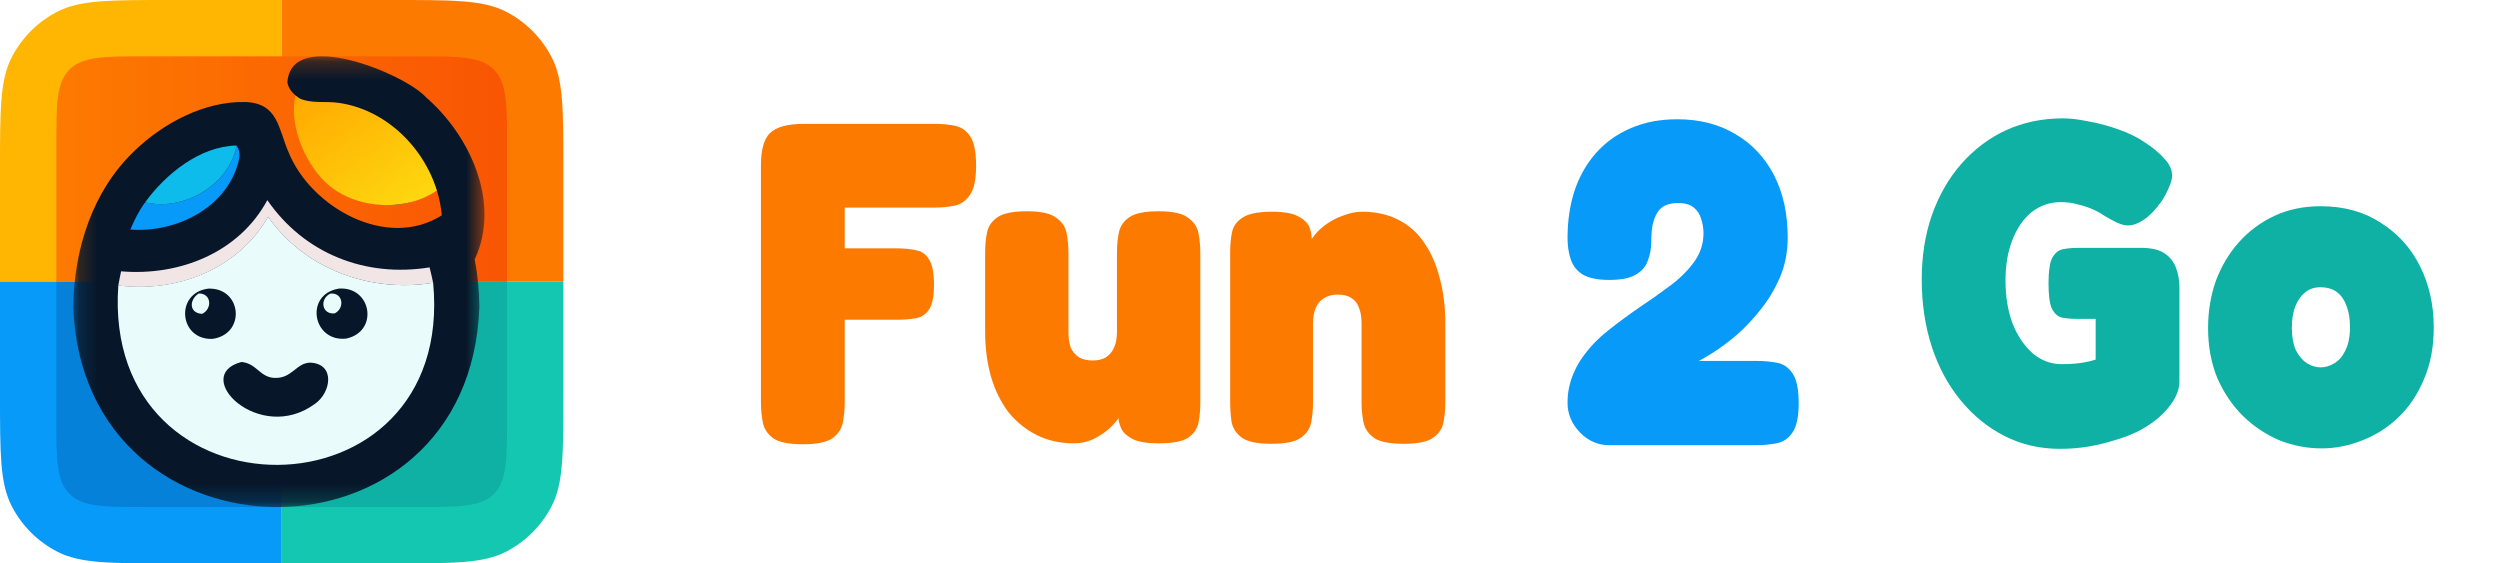 <svg xmlns="http://www.w3.org/2000/svg" width="142" height="32" viewBox="0 0 142 32" fill="none"><g clip-path="url(#clip0_68_3647)"><path d="M26.88 0H5.12C2.292 0 0 2.292 0 5.12V26.88C0 29.708 2.292 32 5.12 32H26.88C29.708 32 32 29.708 32 26.88V5.12C32 2.292 29.708 0 26.88 0Z" fill="white"></path><path d="M16 0H0V16H16V0Z" fill="#FEB602"></path><path d="M32 0H16V16H32V0Z" fill="#FD7A01"></path><path d="M32 16H16V32H32V16Z" fill="#13C7B0"></path><path d="M16 16H0V32H16V16Z" fill="#079AF8"></path><path d="M3.2 16H16V28.8H8.32C5.907 28.8 4.701 28.8 3.949 28.051C3.2 27.302 3.2 26.096 3.2 23.68V16Z" fill="#0581D9"></path><path d="M3.2 8.32C3.2 5.907 3.2 4.701 3.949 3.949C4.698 3.2 5.904 3.2 8.32 3.2H23.68C26.093 3.2 27.299 3.2 28.051 3.949C28.8 4.698 28.8 5.904 28.8 8.32V16H3.2V8.32Z" fill="url(#paint0_linear_68_3647)"></path><path d="M16 16H28.8V23.68C28.8 26.093 28.8 27.299 28.051 28.051C27.302 28.8 26.096 28.8 23.68 28.8H16V16Z" fill="#0EB1A4"></path><mask id="mask0_68_3647" style="mask-type:luminance" maskUnits="userSpaceOnUse" x="4" y="3" width="24" height="26"><path d="M27.52 3.2H4.16V28.8H27.52V3.2Z" fill="white"></path></mask><g mask="url(#mask0_68_3647)"><path d="M16.762 6.288C16.755 6.041 16.742 5.76 16.918 5.574C17.597 5.907 18.422 5.744 19.155 5.843C21.83 6.201 23.878 8.278 24.742 10.733C21.491 13.277 16.794 10.061 16.762 6.291V6.288Z" fill="#071729"></path><path d="M24.902 10.566C24.922 10.618 24.938 10.666 24.957 10.717C23.13 12.102 20.109 11.92 18.461 10.33C17.28 9.197 16.278 6.832 16.861 5.2C17.549 5.533 18.554 5.734 19.299 5.834C21.952 6.186 23.994 8.179 24.902 10.563V10.566Z" fill="url(#paint1_linear_68_3647)"></path><g filter="url(#filter0_dd_68_3647)"><path d="M27.229 17.43C26.704 32.646 4.755 32.525 4.16 17.469C4.192 14.208 5.226 10.864 7.648 8.56C9.258 7.008 11.6 5.747 13.904 5.795C15.811 5.837 15.808 7.331 16.39 8.646C17.657 11.782 21.974 14.214 25.094 12.23C24.822 9.152 22.361 6.272 19.209 5.837C18.493 5.741 17.689 5.894 17.021 5.593C16.694 5.385 16.384 5.069 16.323 4.672C16.538 1.539 22.97 4.173 24.201 5.529C26.713 7.712 28.464 11.536 26.963 14.733C27.136 15.635 27.219 16.509 27.229 17.427V17.43Z" fill="#071729"></path></g><path d="M13.44 8.262C13.635 8.576 13.629 8.848 13.542 9.203C12.851 11.821 9.994 13.232 7.402 13.04C7.635 12.493 7.891 11.971 8.246 11.491C10.432 12.023 13.043 10.486 13.437 8.266L13.44 8.262Z" fill="#079AF8"></path><path d="M8.246 11.491C9.402 9.888 11.36 8.304 13.437 8.265C13.043 10.486 10.429 12.025 8.246 11.491Z" fill="#0EBCEC"></path><path d="M6.88 15.411C10.186 15.69 13.574 14.358 15.184 11.367C17.286 14.413 20.765 15.776 24.4 15.187C24.477 15.475 24.538 15.77 24.602 16.061C21.062 16.656 17.283 15.28 15.229 12.314C13.533 15.277 10.058 16.65 6.72 16.218C6.765 15.949 6.822 15.68 6.877 15.415L6.88 15.411Z" fill="#F1E5E6"></path><path d="M15.229 12.31C17.286 15.277 21.062 16.656 24.602 16.058C25.91 29.766 5.747 29.891 6.72 16.211C10.057 16.643 13.533 15.27 15.229 12.307V12.31Z" fill="#E9FBFB"></path><path d="M11.837 16.393C13.741 16.333 13.984 18.969 12.077 19.248C10.16 19.334 9.92 16.621 11.84 16.393H11.837Z" fill="#071729"></path><path d="M11.29 16.669C12.016 16.662 12.07 17.542 11.482 17.827C10.723 17.789 10.739 17.014 11.29 16.669Z" fill="#E9FBFB"></path><path d="M19.232 16.393C21.107 16.246 21.539 18.832 19.664 19.232C17.754 19.44 17.286 16.723 19.229 16.397L19.232 16.393Z" fill="#071729"></path><path d="M18.755 16.678C19.485 16.592 19.606 17.507 19.008 17.802C18.269 17.869 18.147 16.982 18.755 16.681V16.678Z" fill="#E9FBFB"></path><path d="M13.712 20.56C14.56 20.633 14.755 21.408 15.549 21.462C16.585 21.536 16.813 20.608 17.622 20.598C19.066 20.665 18.806 22.304 17.891 22.937C14.72 25.273 10.8 21.325 13.715 20.56H13.712Z" fill="#071729"></path></g></g><path d="M45.588 25.234C44.808 25.234 44.253 25.121 43.924 24.896C43.595 24.653 43.395 24.35 43.326 23.986C43.257 23.605 43.222 23.223 43.222 22.842V9.4C43.222 8.499 43.395 7.883 43.742 7.554C44.106 7.207 44.747 7.034 45.666 7.034H53.102C53.501 7.034 53.873 7.069 54.22 7.138C54.584 7.207 54.879 7.407 55.104 7.736C55.329 8.065 55.442 8.629 55.442 9.426C55.442 10.206 55.321 10.761 55.078 11.09C54.853 11.419 54.558 11.619 54.194 11.688C53.83 11.757 53.449 11.792 53.05 11.792H47.98V14.106H50.944C51.343 14.106 51.698 14.141 52.01 14.21C52.339 14.262 52.591 14.435 52.764 14.73C52.955 15.007 53.05 15.493 53.05 16.186C53.05 16.845 52.955 17.313 52.764 17.59C52.573 17.867 52.313 18.032 51.984 18.084C51.672 18.136 51.317 18.162 50.918 18.162H47.98V22.868C47.98 23.249 47.945 23.622 47.876 23.986C47.807 24.35 47.607 24.653 47.278 24.896C46.949 25.121 46.385 25.234 45.588 25.234ZM61.001 25.182C60.221 25.182 59.519 25.026 58.895 24.714C58.27 24.402 57.733 23.969 57.282 23.414C56.849 22.842 56.52 22.175 56.294 21.412C56.069 20.632 55.956 19.774 55.956 18.838V14.34C55.956 13.941 55.991 13.569 56.06 13.222C56.13 12.858 56.329 12.563 56.658 12.338C56.988 12.113 57.542 12 58.322 12C59.12 12 59.675 12.121 59.986 12.364C60.316 12.589 60.515 12.884 60.584 13.248C60.654 13.612 60.688 13.985 60.688 14.366V18.838C60.688 19.202 60.732 19.505 60.819 19.748C60.922 19.973 61.078 20.155 61.286 20.294C61.495 20.415 61.755 20.476 62.066 20.476C62.361 20.476 62.612 20.415 62.821 20.294C63.029 20.155 63.184 19.965 63.288 19.722C63.392 19.479 63.444 19.185 63.444 18.838V14.34C63.444 13.941 63.479 13.569 63.548 13.222C63.618 12.858 63.817 12.563 64.147 12.338C64.476 12.113 65.031 12 65.811 12C66.608 12 67.162 12.121 67.475 12.364C67.804 12.589 68.003 12.884 68.073 13.248C68.142 13.595 68.177 13.967 68.177 14.366V22.92C68.177 23.301 68.142 23.665 68.073 24.012C68.003 24.359 67.804 24.645 67.475 24.87C67.145 25.078 66.591 25.182 65.811 25.182C65.169 25.182 64.684 25.104 64.355 24.948C64.043 24.792 63.826 24.601 63.705 24.376C63.6 24.151 63.54 23.934 63.523 23.726C63.523 23.518 63.514 23.362 63.496 23.258L63.73 23.18C63.765 23.284 63.713 23.449 63.575 23.674C63.453 23.882 63.263 24.107 63.002 24.35C62.742 24.575 62.439 24.775 62.093 24.948C61.746 25.104 61.382 25.182 61.001 25.182ZM72.214 25.208C71.434 25.208 70.879 25.095 70.55 24.87C70.22 24.627 70.021 24.324 69.952 23.96C69.9 23.596 69.874 23.223 69.874 22.842V14.288C69.874 13.907 69.908 13.543 69.978 13.196C70.047 12.849 70.246 12.572 70.576 12.364C70.905 12.139 71.46 12.026 72.24 12.026C72.95 12.026 73.462 12.121 73.774 12.312C74.103 12.485 74.311 12.702 74.398 12.962C74.484 13.222 74.519 13.465 74.502 13.69C74.502 13.898 74.519 14.028 74.554 14.08L74.294 14.314C74.276 14.037 74.363 13.768 74.554 13.508C74.744 13.231 74.996 12.979 75.308 12.754C75.62 12.529 75.958 12.355 76.322 12.234C76.686 12.095 77.032 12.026 77.362 12.026C78.159 12.026 78.852 12.182 79.442 12.494C80.031 12.789 80.516 13.222 80.898 13.794C81.296 14.366 81.591 15.042 81.782 15.822C81.99 16.585 82.094 17.434 82.094 18.37V22.868C82.094 23.249 82.059 23.622 81.99 23.986C81.92 24.35 81.721 24.645 81.392 24.87C81.08 25.095 80.525 25.208 79.728 25.208C78.93 25.208 78.367 25.095 78.038 24.87C77.708 24.627 77.509 24.324 77.44 23.96C77.37 23.596 77.336 23.223 77.336 22.842V18.344C77.336 17.997 77.284 17.703 77.18 17.46C77.093 17.217 76.946 17.035 76.738 16.914C76.547 16.793 76.296 16.732 75.984 16.732C75.672 16.732 75.412 16.801 75.204 16.94C74.996 17.061 74.84 17.243 74.736 17.486C74.632 17.729 74.58 18.015 74.58 18.344V22.868C74.58 23.249 74.545 23.622 74.476 23.986C74.406 24.35 74.207 24.645 73.878 24.87C73.566 25.095 73.011 25.208 72.214 25.208Z" fill="#FD7A01"></path><path d="M91.402 25.286C90.76 25.286 90.206 25.043 89.738 24.558C89.27 24.073 89.036 23.509 89.036 22.868C89.036 22.539 89.07 22.227 89.14 21.932C89.209 21.637 89.304 21.36 89.426 21.1C89.547 20.823 89.694 20.563 89.868 20.32C90.266 19.748 90.752 19.237 91.324 18.786C91.913 18.318 92.511 17.876 93.118 17.46C93.742 17.044 94.331 16.628 94.886 16.212C95.44 15.796 95.891 15.345 96.238 14.86C96.584 14.375 96.758 13.837 96.758 13.248C96.758 12.971 96.714 12.702 96.628 12.442C96.558 12.182 96.42 11.965 96.212 11.792C96.004 11.619 95.7 11.532 95.302 11.532C95.042 11.532 94.808 11.575 94.6 11.662C94.409 11.749 94.253 11.887 94.132 12.078C94.028 12.251 93.941 12.477 93.872 12.754C93.82 13.014 93.794 13.326 93.794 13.69C93.794 14.106 93.724 14.487 93.586 14.834C93.464 15.163 93.23 15.423 92.884 15.614C92.554 15.805 92.06 15.9 91.402 15.9C90.743 15.9 90.24 15.796 89.894 15.588C89.564 15.38 89.339 15.094 89.218 14.73C89.096 14.366 89.036 13.959 89.036 13.508C89.036 12.555 89.166 11.671 89.426 10.856C89.703 10.024 90.11 9.305 90.648 8.698C91.185 8.091 91.835 7.623 92.598 7.294C93.378 6.947 94.27 6.774 95.276 6.774C96.524 6.774 97.616 7.051 98.552 7.606C99.505 8.161 100.242 8.941 100.762 9.946C101.282 10.951 101.542 12.139 101.542 13.508C101.542 14.288 101.403 15.016 101.126 15.692C100.848 16.351 100.493 16.957 100.06 17.512C99.626 18.067 99.167 18.561 98.682 18.994C98.196 19.41 97.72 19.765 97.252 20.06C96.801 20.337 96.42 20.554 96.108 20.71C95.813 20.849 95.631 20.918 95.562 20.918L95.822 20.502H99.8C100.198 20.502 100.58 20.537 100.944 20.606C101.308 20.675 101.602 20.883 101.828 21.23C102.053 21.559 102.166 22.123 102.166 22.92C102.166 23.683 102.044 24.237 101.802 24.584C101.576 24.913 101.273 25.113 100.892 25.182C100.528 25.251 100.146 25.286 99.748 25.286H91.402Z" fill="#079AF8"></path><path d="M117.006 25.494C115.862 25.494 114.813 25.251 113.86 24.766C112.907 24.281 112.075 23.605 111.364 22.738C110.653 21.871 110.107 20.857 109.726 19.696C109.345 18.517 109.154 17.243 109.154 15.874C109.154 14.557 109.345 13.343 109.726 12.234C110.125 11.107 110.679 10.137 111.39 9.322C112.118 8.49 112.967 7.849 113.938 7.398C114.926 6.947 116.009 6.722 117.188 6.722C117.604 6.722 118.098 6.783 118.67 6.904C119.242 7.008 119.814 7.164 120.386 7.372C120.975 7.58 121.487 7.84 121.92 8.152C122.319 8.412 122.657 8.698 122.934 9.01C123.229 9.322 123.376 9.643 123.376 9.972C123.376 10.163 123.315 10.388 123.194 10.648C123.09 10.908 122.951 11.168 122.778 11.428C122.466 11.879 122.137 12.225 121.79 12.468C121.461 12.693 121.149 12.806 120.854 12.806C120.698 12.806 120.499 12.754 120.256 12.65C120.031 12.546 119.762 12.399 119.45 12.208C119.277 12.087 119.069 11.974 118.826 11.87C118.583 11.766 118.315 11.679 118.02 11.61C117.725 11.523 117.405 11.48 117.058 11.48C116.434 11.48 115.879 11.671 115.394 12.052C114.926 12.433 114.562 12.962 114.302 13.638C114.042 14.297 113.912 15.059 113.912 15.926C113.912 16.827 114.042 17.633 114.302 18.344C114.579 19.055 114.961 19.627 115.446 20.06C115.931 20.476 116.486 20.684 117.11 20.684C117.37 20.684 117.604 20.675 117.812 20.658C118.02 20.641 118.219 20.615 118.41 20.58C118.618 20.545 118.826 20.493 119.034 20.424V18.11H117.916C117.604 18.11 117.327 18.084 117.084 18.032C116.859 17.963 116.677 17.789 116.538 17.512C116.417 17.235 116.356 16.758 116.356 16.082C116.356 15.406 116.425 14.929 116.564 14.652C116.72 14.375 116.919 14.21 117.162 14.158C117.422 14.106 117.699 14.08 117.994 14.08H121.738C122.293 14.097 122.709 14.21 122.986 14.418C123.281 14.626 123.489 14.903 123.61 15.25C123.731 15.579 123.792 15.943 123.792 16.342V21.672C123.792 22.157 123.575 22.66 123.142 23.18C122.726 23.683 122.171 24.116 121.478 24.48C121.062 24.688 120.611 24.861 120.126 25C119.641 25.156 119.138 25.277 118.618 25.364C118.098 25.451 117.561 25.494 117.006 25.494ZM131.867 25.468C131.035 25.468 130.229 25.312 129.449 25C128.686 24.671 128.001 24.211 127.395 23.622C126.788 23.015 126.303 22.296 125.939 21.464C125.592 20.615 125.419 19.67 125.419 18.63C125.419 17.677 125.566 16.784 125.861 15.952C126.173 15.12 126.606 14.392 127.161 13.768C127.733 13.127 128.409 12.624 129.189 12.26C129.969 11.896 130.844 11.714 131.815 11.714C133.132 11.714 134.267 12.026 135.221 12.65C136.191 13.257 136.937 14.08 137.457 15.12C137.977 16.16 138.237 17.321 138.237 18.604C138.237 19.696 138.055 20.667 137.691 21.516C137.344 22.365 136.867 23.085 136.261 23.674C135.654 24.263 134.969 24.705 134.207 25C133.444 25.312 132.664 25.468 131.867 25.468ZM131.815 20.866C132.075 20.866 132.335 20.788 132.595 20.632C132.855 20.476 133.063 20.233 133.219 19.904C133.392 19.557 133.479 19.115 133.479 18.578C133.479 18.127 133.418 17.737 133.297 17.408C133.175 17.061 132.993 16.793 132.751 16.602C132.508 16.411 132.187 16.316 131.789 16.316C131.442 16.316 131.147 16.42 130.905 16.628C130.679 16.819 130.497 17.087 130.359 17.434C130.237 17.781 130.177 18.171 130.177 18.604C130.177 19.124 130.255 19.557 130.411 19.904C130.584 20.233 130.792 20.476 131.035 20.632C131.295 20.788 131.555 20.866 131.815 20.866Z" fill="#0EB1A4"></path><defs><filter id="filter0_dd_68_3647" x="3.776" y="3.071" width="24.126" height="26.37" filterUnits="userSpaceOnUse" color-interpolation-filters="sRGB"><feGaussianBlur stdDeviation="0.128"></feGaussianBlur><feGaussianBlur stdDeviation="0.256"></feGaussianBlur></filter><linearGradient id="paint0_linear_68_3647" x1="3.2" y1="9.6" x2="28.8" y2="9.6" gradientUnits="userSpaceOnUse"><stop stop-color="#FD7A01"></stop><stop offset="1" stop-color="#F95503"></stop></linearGradient><linearGradient id="paint1_linear_68_3647" x1="17.933" y1="4.704" x2="22.752" y2="11.994" gradientUnits="userSpaceOnUse"><stop stop-color="#FFA900"></stop><stop offset="1" stop-color="#FED70F"></stop></linearGradient><clipPath id="clip0_68_3647"><path d="M0 9.6C0 6.24 0 4.56 0.654 3.276C1.229 2.147 2.147 1.229 3.276 0.654C4.56 0 6.24 0 9.6 0H22.4C25.76 0 27.441 0 28.724 0.654C29.853 1.229 30.771 2.147 31.346 3.276C32 4.56 32 6.24 32 9.6V22.4C32 25.76 32 27.441 31.346 28.724C30.771 29.853 29.853 30.771 28.724 31.346C27.441 32 25.76 32 22.4 32H9.6C6.24 32 4.56 32 3.276 31.346C2.147 30.771 1.229 29.853 0.654 28.724C0 27.441 0 25.76 0 22.4V9.6Z" fill="white"></path></clipPath></defs></svg>